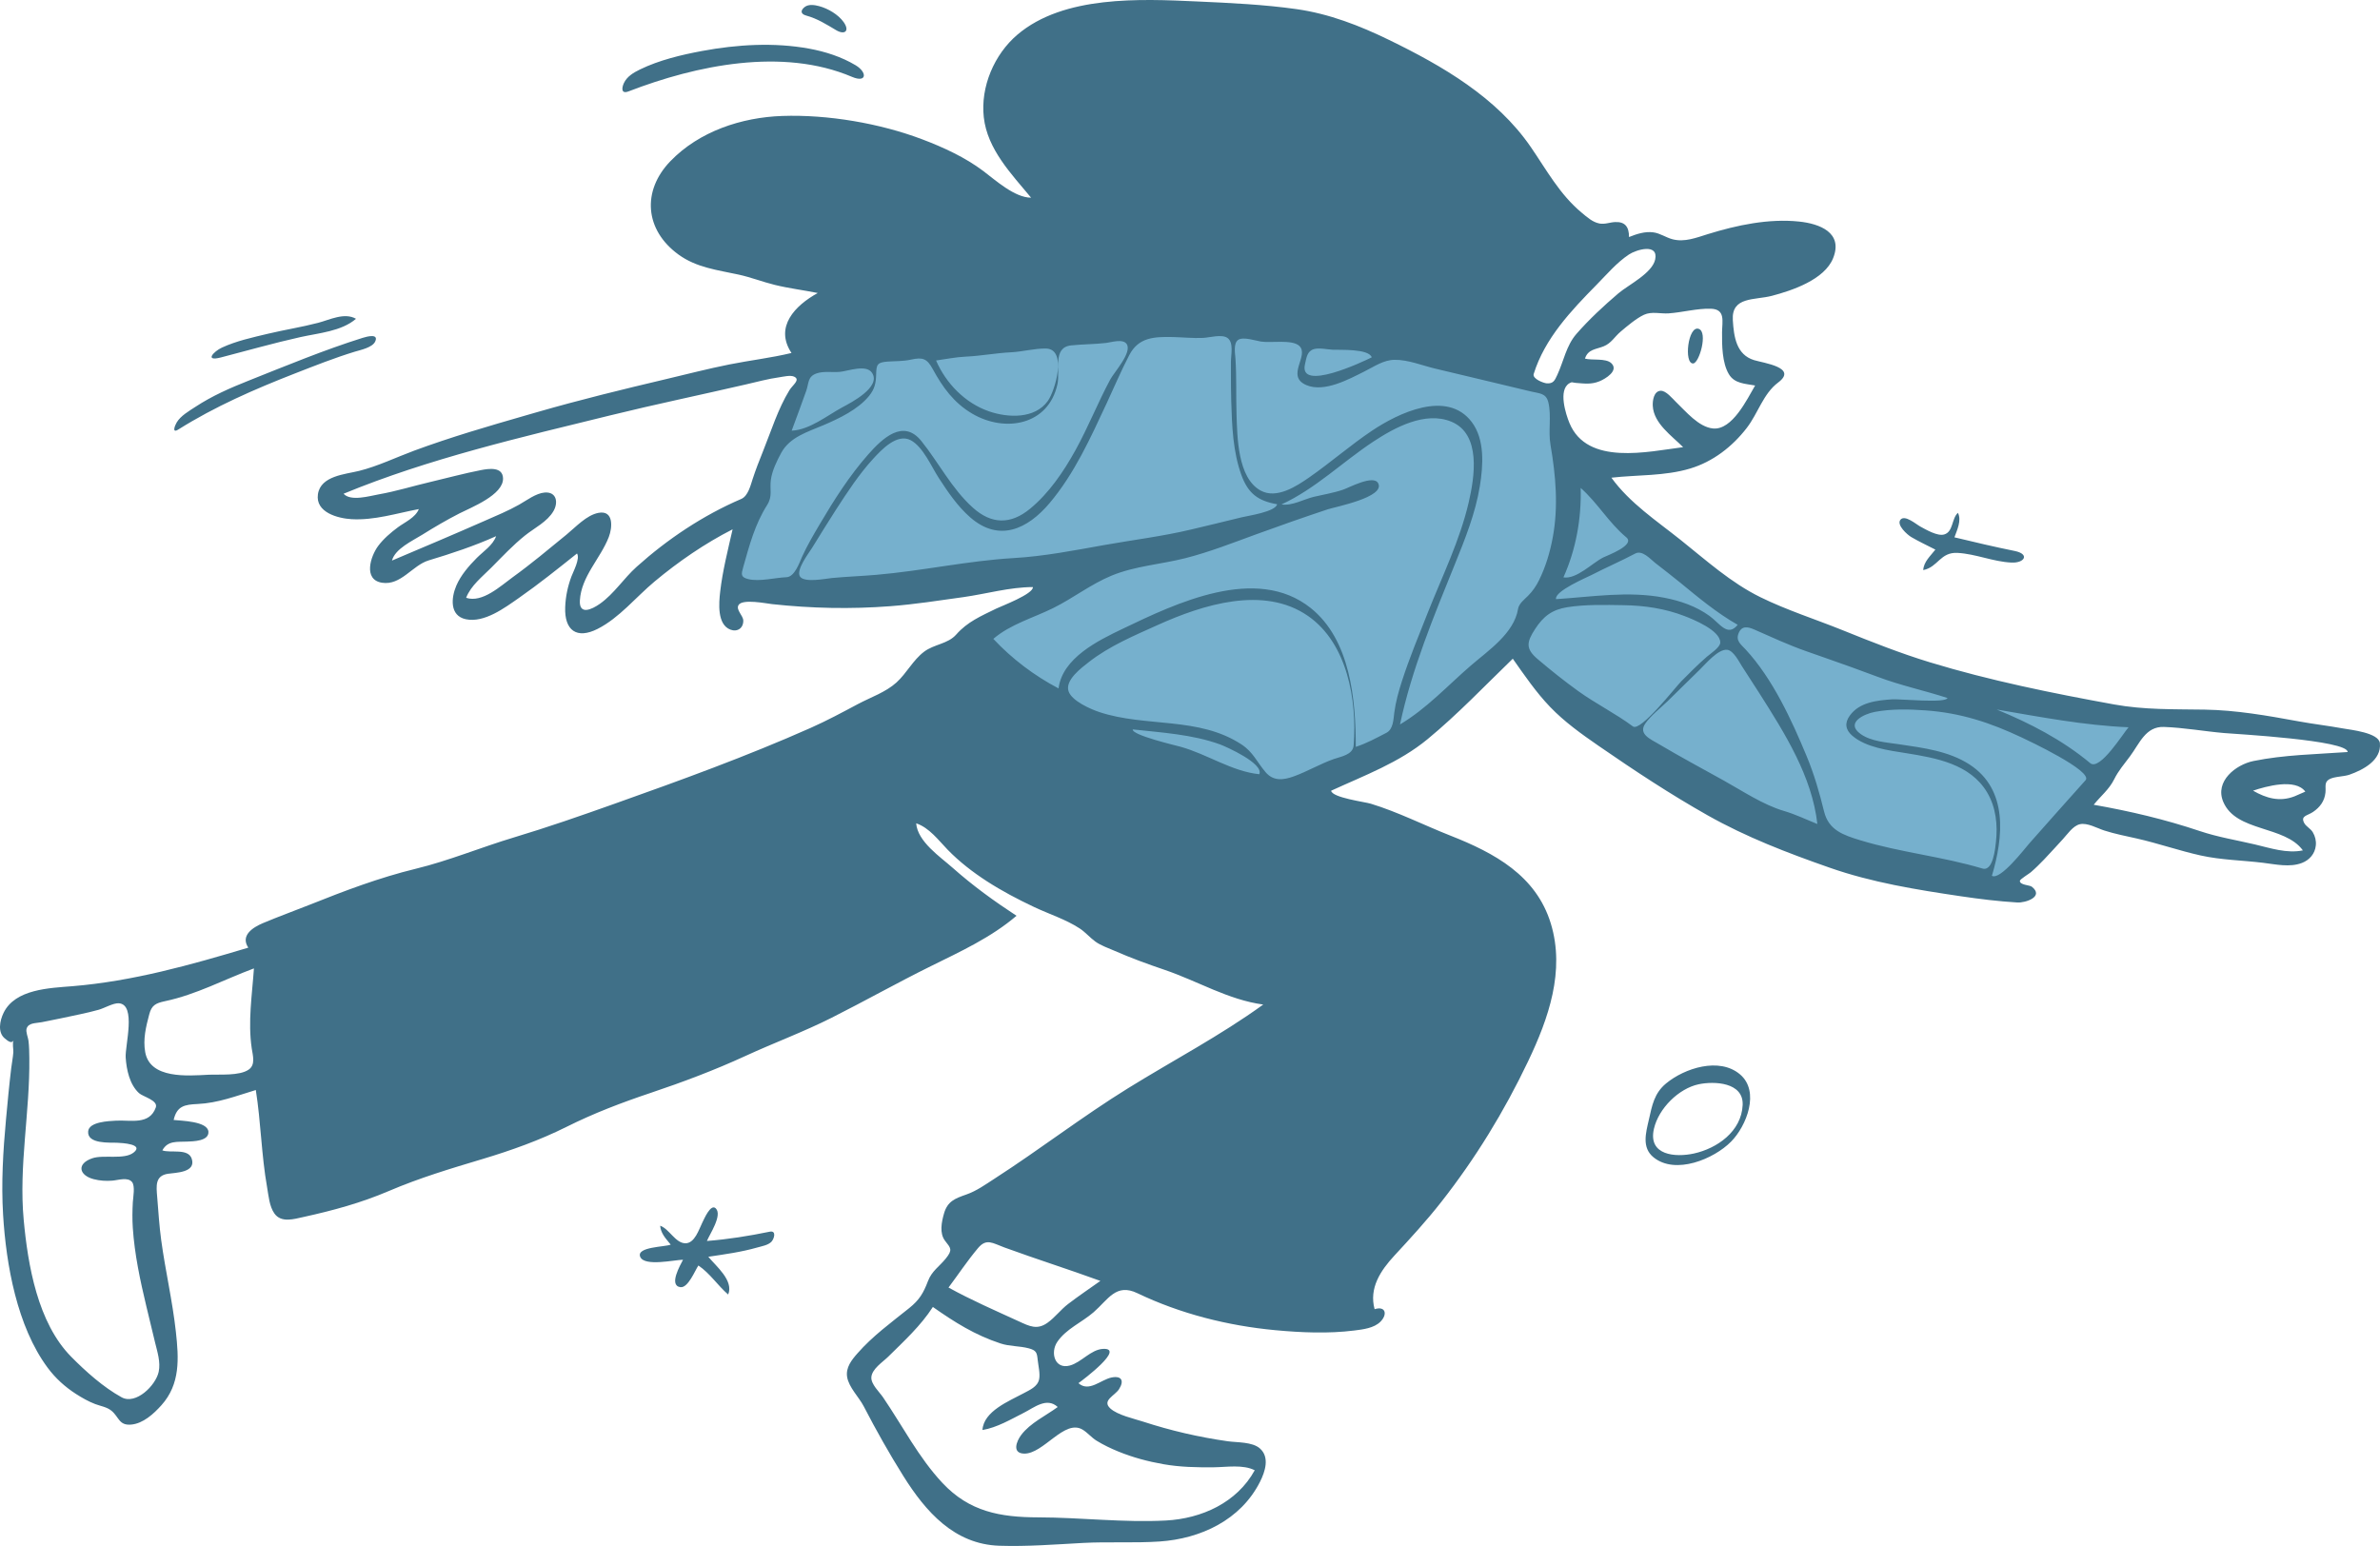 <svg width="956" height="621" viewBox="0 0 956 621" fill="none" xmlns="http://www.w3.org/2000/svg">
<path fill-rule="evenodd" clip-rule="evenodd" d="M294 239.466C299.023 219.935 303.757 199.979 311.21 181.209C315.875 169.463 320.818 157.824 325.769 146.197C326.455 144.583 326.745 143.027 328.081 142.223C329.865 141.15 333.557 141.173 335.57 140.804C364.167 135.559 393.061 131.556 422.05 129.304C455.132 126.734 487.384 127.91 520.118 133.301C548.113 137.911 575.831 144.265 603.247 151.541C607.277 152.61 611.301 153.702 615.317 154.825C617.189 155.348 620.295 155.615 621.927 156.707C625.414 159.041 626.596 168.604 627.903 172.655C629.654 178.086 630.674 185.546 634.049 190.166C639.075 197.042 646.725 203.007 652.955 208.724C674.697 228.675 698.53 246.875 726.609 256.739C770.05 271.999 815.857 281.563 860.858 291.019C861.905 291.239 862.953 291.458 864 291.675C852.351 304.575 840.701 317.475 829.052 330.375C822.484 337.648 815.917 344.92 809.35 352.192C805.973 355.931 806.343 356.598 801.568 355.557C777.639 350.336 753.753 344.644 730.258 337.706C718.74 334.306 707.024 330.775 696.308 325.267C681.558 317.686 667.714 308.314 654.24 298.689C642.195 290.084 630.433 281.082 618.883 271.825C616.606 270.001 608.39 261.204 605.725 261.777C603.427 262.271 599.449 267.501 597.766 269.024C593.315 273.053 588.845 277.063 584.349 281.041C577.192 287.369 569.883 295.12 561.524 299.883C552.715 304.903 542.619 308.323 533.322 312.32C528.136 314.549 522.944 316.77 517.752 318.986C516.396 319.564 514.504 320.822 513.041 320.853C508.713 320.945 502.429 317.427 498.415 316.057C488.103 312.537 477.866 308.793 467.736 304.78C446.106 296.209 422.333 286.897 404.531 271.475C401.425 268.785 398.39 265.773 396.335 262.179C395.622 260.933 394.562 259.198 394.489 257.726C394.373 255.38 395.692 254.92 397.654 253.453C407.78 245.885 418.697 239.289 429.435 232.638C431.958 231.076 434.486 229.52 437.022 227.98L311.561 238.055C305.707 238.526 299.854 238.995 294 239.466Z" fill="#76B0CD"/>
<path fill-rule="evenodd" clip-rule="evenodd" d="M480.821 0.582C494.076 1.187 507.665 1.803 520.805 3.669C533.903 5.527 546.125 10.282 557.964 16.04C579.308 26.42 601.124 39.038 614.852 59.005C621.271 68.341 626.507 78.116 635.367 85.465C637.439 87.183 639.698 89.249 642.449 89.775C644.636 90.193 646.565 89.308 648.707 89.202C652.795 88.999 654.344 91.154 654.344 95.215C657.412 93.99 660.753 92.882 664.1 93.332C666.897 93.709 669.122 95.395 671.808 96.105C676.655 97.385 681.399 95.47 686.009 94.044C697.652 90.442 710.441 87.714 722.674 88.999C730.732 89.846 740.495 93.34 736.323 103.718C732.863 112.327 719.924 116.685 711.751 118.827C704.8 120.649 695.454 119.023 696.041 128.614C696.45 135.308 697.464 142.49 704.58 144.662C708.481 145.853 722.304 147.628 714.232 153.668C708.271 158.129 706.19 165.981 701.656 171.878C695.877 179.394 688.043 185.47 678.885 188.213C668.638 191.283 657.795 190.694 647.269 191.885C654.683 202.115 665.387 209.152 675.13 216.932C685.375 225.112 695.258 234.052 707.115 239.883C717.742 245.11 729.223 248.739 740.199 253.171C751.727 257.826 763.336 262.427 775.235 266.053C799.237 273.368 824.484 278.477 849.161 282.964C861.338 285.179 873.278 284.854 885.579 285.051C898.197 285.253 910.807 287.466 923.193 289.738C929.198 290.841 935.26 291.536 941.264 292.633C944.145 293.16 955.55 294.321 955.958 298.541C956.624 305.413 949.191 309.265 943.748 311.182C941.423 312.001 937.68 311.881 935.667 313.007C933.489 314.225 934.339 316.017 934.09 318.375C933.727 321.801 931.893 324.267 929.082 326.168C926.77 327.732 923.983 327.67 925.577 330.632C926.312 331.997 928.151 332.858 928.999 334.298C929.968 335.941 930.414 337.743 930.217 339.634C929.873 342.944 927.686 345.47 924.635 346.641C919.759 348.512 914.037 347.187 909.043 346.58C900.686 345.564 892.207 345.462 883.961 343.634C875.364 341.728 866.999 338.791 858.393 336.839C853.979 335.838 849.557 334.999 845.244 333.611C842.438 332.709 838.382 330.364 835.393 331.099C832.594 331.786 830.405 335.166 828.575 337.128C826.049 339.835 823.603 342.615 821.036 345.283C819.335 347.051 817.591 348.782 815.733 350.386C815.129 350.907 811.4 353.187 811.348 353.799C811.203 355.528 815.274 355.499 816.146 356.186C821.212 360.19 813.599 362.724 810.314 362.523C802.742 362.061 795.132 361.132 787.633 360.02C769.776 357.371 751.971 354.511 734.898 348.531C718.011 342.615 701.532 336.323 685.913 327.505C670.921 319.042 656.419 309.474 642.258 299.694C635.386 294.948 628.467 290.03 622.664 283.985C616.99 278.072 612.364 271.283 607.658 264.602C596.389 275.485 585.544 286.93 573.439 296.907C561.923 306.397 548.08 311.467 534.686 317.631C535.12 320.432 548.212 322.109 550.602 322.837C561.523 326.159 572.001 331.491 582.622 335.672C600.291 342.628 617.056 351.68 622.941 370.998C628.726 389.992 622.016 409.111 613.832 426.269C604.172 446.525 592.699 465.286 578.829 482.944C572.929 490.456 566.574 497.372 560.099 504.367C554.575 510.336 549.839 517.406 552.154 525.889C556.599 524.501 557.415 527.968 554.507 530.905C551.924 533.514 547.459 534.021 544.009 534.453C533.552 535.764 522.75 535.301 512.281 534.326C493.219 532.551 474.115 527.741 456.857 519.463C448.271 515.345 445.164 521.985 439.26 527.128C434.613 531.174 428.216 533.797 424.685 539.032C421.781 543.339 423.677 550.144 429.71 548.53C434.405 547.274 438.176 542.038 443.148 541.836C451.974 541.478 435.323 554.068 433.192 555.605C437.41 559.376 442.192 554.204 446.445 553.341C450.524 552.512 451.663 554.624 449.489 558.024C447.795 560.675 442.471 562.552 446.011 565.776C448.945 568.447 455.45 569.854 459.052 571.024C470.289 574.678 481.469 577.277 493.168 578.945C496.946 579.483 503.003 579.139 506.065 581.817C510.105 585.349 508.157 591.203 506.113 595.249C498.367 610.577 482.262 618.111 465.722 619.215C455.536 619.893 445.255 619.236 435.035 619.786C423.837 620.388 412.614 621.283 401.392 620.913C383.348 620.319 371.869 607.279 362.874 592.94C357.159 583.829 351.892 574.454 346.945 564.908C345.013 561.178 340.965 557.314 340.277 553.124C339.656 549.351 342.063 546.326 344.402 543.656C350.557 536.632 357.962 531.271 365.197 525.467C369.328 522.153 370.916 519.409 372.756 514.586C374.304 510.526 377.282 508.79 379.903 505.551C382.786 501.987 381.881 501.357 379.632 498.445C377.279 495.395 378.204 490.901 379.192 487.451C380.609 482.5 383.65 481.41 388.19 479.814C392.331 478.361 395.841 475.809 399.512 473.442C417.646 461.75 434.732 448.519 453.091 437.153C471.203 425.939 490.132 416.033 507.418 403.52C493.381 401.633 481.006 394.054 467.764 389.567C460.969 387.264 454.239 384.804 447.664 381.922C445.153 380.821 442.227 379.843 439.987 378.224C437.737 376.598 436.007 374.458 433.648 372.92C428.05 369.267 421.395 367.188 415.375 364.341C408.873 361.267 402.456 357.906 396.415 353.993C390.774 350.34 385.359 346.165 380.669 341.34C376.934 337.496 373.301 332.487 368.011 330.721C368.566 338.086 377.691 344.185 382.692 348.618C390.807 355.81 399.243 361.922 408.314 367.862C398.14 376.578 385.739 382.253 373.825 388.14C360.428 394.759 347.406 402.096 334.064 408.818C322.761 414.512 310.87 418.899 299.382 424.19C286.987 429.898 274.23 434.684 261.297 439.027C249.594 442.957 238.576 447.148 227.532 452.664C216.797 458.027 205.311 462.128 193.826 465.57C180.923 469.437 168.613 473.115 156.202 478.417C145.012 483.197 133.776 486.252 121.933 488.851C118.021 489.71 112.998 491.285 110.258 487.498C108.181 484.628 107.869 480.203 107.273 476.827C104.99 463.911 104.809 450.789 102.755 437.852C94.96 440.204 87.577 443.098 79.352 443.471C74.182 443.706 71.04 444.239 69.752 449.883C72.743 450.221 83.429 450.369 83.718 454.604C83.979 458.425 77.513 458.464 75.22 458.569C71.117 458.756 67.399 458.083 65.209 462.098C68.435 463.29 75.588 461.118 77.017 465.457C78.858 471.054 70.498 471.04 67.49 471.491C62.242 472.277 62.781 476.398 63.141 480.803C63.614 486.598 63.972 492.402 64.755 498.168C66.428 510.489 69.292 522.623 70.649 534.99C71.822 545.683 72.479 555.952 64.836 564.473C61.762 567.9 57.49 571.843 52.66 572.251C47.758 572.664 47.847 569.232 44.796 566.705C42.926 565.157 40.45 564.841 38.247 564.006C35.568 562.991 32.968 561.504 30.561 559.963C26.125 557.124 22.246 553.6 19.109 549.364C6.841 532.79 2.456 508.028 1.241 487.932C0.468 475.154 1.239 462.358 2.412 449.629C3.043 442.774 3.679 435.915 4.508 429.08C4.765 426.962 5.195 424.841 5.354 422.717C5.446 421.501 4.859 419.043 5.48 417.878C4.687 419.365 3.283 418.265 1.888 417.094C-0.992 414.676 -0.105 410.033 1.435 406.854C6.075 397.272 19.982 396.899 29.03 396.155C53.349 394.151 76.454 387.632 99.736 380.667C96.45 375.748 101.618 372.5 105.624 370.81C111.802 368.203 118.181 365.911 124.417 363.421C138.498 357.799 152.286 352.557 167.031 348.969C180.387 345.72 193.311 340.326 206.488 336.372C220.103 332.286 233.472 327.616 246.863 322.858C273.386 313.433 299.933 303.803 325.673 292.37C332.179 289.48 338.395 286.129 344.673 282.786C349.774 280.071 355.761 278.079 360.085 274.157C364.214 270.411 366.686 265.203 371.175 261.801C375.217 258.738 380.746 258.696 384.095 254.891C388.623 249.747 394.029 247.486 400.176 244.469C402.151 243.5 415.152 238.604 414.887 235.825C405.597 235.825 396.06 238.588 386.872 239.875C377.155 241.236 367.445 242.75 357.656 243.503C341.795 244.722 325.941 244.392 310.147 242.673C307.787 242.417 298.318 240.473 296.686 243.004C295.442 244.933 298.535 247.229 298.565 249.301C298.612 252.343 296.16 253.974 293.384 252.917C287.979 250.862 288.771 242.154 289.276 237.735C290.242 229.282 292.392 220.906 294.27 212.624C283.119 218.298 272.531 225.584 262.929 233.591C255.491 239.793 248.775 248.202 240.046 252.623C231.666 256.87 226.683 253.247 227.027 243.899C227.184 239.616 228.052 235.551 229.536 231.562C230.237 229.678 233.116 224.343 231.767 222.335C224.108 228.442 216.5 234.564 208.46 240.17C202.776 244.132 194.537 250.313 187.116 248.74C180.562 247.351 181.203 240.141 183.281 235.283C185.083 231.069 188.32 227.326 191.529 224.108C194.183 221.448 197.955 219.064 199.284 215.377C190.482 219.333 181.419 222.326 172.197 225.105C165.64 227.081 161.056 235.29 153.431 234.077C145.798 232.863 148.837 223.431 151.884 219.33C154.016 216.461 156.966 213.934 159.827 211.814C162.617 209.745 166.861 207.943 168.234 204.501C159.316 206.174 150.351 209.084 141.174 208.548C135.725 208.228 126.629 205.85 127.705 198.526C128.794 191.109 138.671 190.541 144.225 189.158C151.797 187.271 159.044 183.73 166.351 181.029C181.092 175.579 196.12 171.208 211.202 166.864L215.966 165.492C232.99 160.586 250.11 156.408 267.345 152.332C275.864 150.318 284.353 148.121 292.939 146.402C301.245 144.739 309.684 143.776 317.927 141.789C310.98 131.304 319.392 122.688 328.476 117.699C322.715 116.534 316.856 115.833 311.145 114.422C306.267 113.216 301.566 111.364 296.652 110.297C288.208 108.464 279.774 107.5 272.565 102.272C258.942 92.391 257.784 76.667 269.262 64.769C280.847 52.761 297.849 47.138 314.212 46.579C332.527 45.955 353.366 49.504 370.504 55.988C378.923 59.173 387.688 63.223 394.905 68.647C399.814 72.337 407.577 79.408 414.166 79.408C406.274 69.865 396.59 59.997 395.165 47.073C393.815 34.838 399.366 21.832 408.681 13.918C427.292 -1.891 458.004 -0.46 480.821 0.582ZM374.716 525C369.858 532.554 363.14 538.687 356.797 544.957C354.609 547.119 350.218 549.87 350.006 553.257C349.835 556.023 353.228 559.133 354.71 561.306C362.546 572.799 368.999 585.493 378.57 595.701C389.389 607.236 401.737 609.479 417.057 609.511C434.067 609.549 451.304 611.677 468.284 610.78C482.669 610.02 496.847 603.616 504 590.597C499.34 588.196 492.71 589.341 487.659 589.395C480.773 589.467 474.051 589.343 467.248 588.146C461.082 587.061 454.989 585.432 449.189 583.055C446.188 581.825 443.22 580.418 440.457 578.708C438.433 577.458 436.913 575.542 434.925 574.314C427.594 569.788 419.129 584.179 411.293 583.902C406.494 583.734 408.231 579.014 410.228 576.373C413.833 571.605 420.121 568.663 424.869 565.187C420.449 561.118 415.455 565.385 411.246 567.511C405.984 570.169 400.517 573.432 394.638 574.43C395.078 566.854 405.385 562.793 411.071 559.712C413.601 558.34 416.772 557.068 417.395 554.052C417.864 551.784 417.062 548.559 416.824 546.268C416.523 543.356 416.3 542.426 413.199 541.605C409.439 540.609 405.651 540.897 401.884 539.654C391.573 536.249 383.553 531.196 374.716 525ZM39.635 405.614C37.117 406.312 34.573 406.916 32.016 407.455C26.954 408.523 21.886 409.632 16.807 410.601C14.259 411.087 11.431 410.779 10.68 413.21C10.294 414.456 11.265 416.696 11.432 417.99C11.731 420.324 11.75 422.691 11.778 425.043C12.044 446.704 7.515 468.24 9.509 489.899C11.193 508.205 15.135 531.352 28.584 544.986C34.388 550.87 41.53 557.26 48.839 561.281C54.568 564.433 62.572 556.523 63.742 551.047C64.581 547.123 63.182 542.982 62.272 539.199C61.104 534.352 59.921 529.507 58.766 524.657C56.297 514.306 54.052 503.857 53.343 493.216C53.11 489.72 53.16 486.352 53.358 482.871C53.464 480.981 54.355 476.426 53.032 474.807C51.322 472.713 47.414 474.081 45.1 474.259C42.563 474.456 40.087 474.305 37.609 473.657C31.709 472.115 30.675 467.427 37.117 465.255C41.614 463.739 49.836 465.936 53.614 463.018C58.054 459.589 49.081 459.119 46.986 459.029C44.196 458.911 34.942 459.641 35.414 454.441C35.764 450.587 43.73 450.33 46.517 450.166C52.472 449.817 60.006 452.046 62.58 444.868C63.611 441.992 57.401 440.532 55.843 439.106C52.055 435.64 50.814 429.697 50.488 424.829C50.168 420.041 54.881 403.445 47.7 403.006C45.495 402.872 41.83 405.005 39.635 405.614ZM392.815 501.393C388.589 506.425 384.936 511.936 381 517.195C390.232 522.288 399.675 526.385 409.221 530.764C413.562 532.757 416.605 534.336 420.806 531.316C423.82 529.149 426.08 526.07 429.021 523.817C433.249 520.581 437.666 517.615 442 514.53C429.213 509.865 416.23 505.771 403.447 501.096C398.666 499.348 396.267 497.282 392.815 501.393ZM287.526 485.412C290.26 488.184 284.996 495.864 283.959 498.493C292.438 497.821 300.846 496.484 309.172 494.764C312.007 494.179 310.962 497.63 309.901 498.768C308.59 500.177 305.965 500.603 304.211 501.105C297.758 502.954 291.138 503.845 284.516 504.832C287.546 508.56 294.839 514.393 292.491 520C288.255 516.351 285.21 511.495 280.525 508.34C279.172 510.359 276.364 517.481 273.286 517.045C268.455 516.36 273.349 508.037 274.36 506.033C271.106 506.033 258.881 508.887 257.175 504.884C255.43 500.787 267.227 500.919 269.408 499.952L269.002 499.456L268.594 498.963C266.963 496.998 265.397 495.06 265.176 492.362C268.824 493.618 271.26 499.333 275.269 499.416C279.07 499.495 280.767 493.784 282.122 491.079C282.892 489.541 285.507 483.364 287.526 485.412ZM698.898 431.542C707.072 438.435 701.519 452.339 695.334 458.59C688.404 465.592 672.976 472.025 664.192 464.887C659.384 460.98 661.119 455.019 662.304 449.823C663.619 444.048 664.438 439.179 669.222 435.216C676.665 429.051 690.605 424.549 698.898 431.542ZM682.305 435.548C674.331 437.243 666.249 445.209 664.354 453.42C661.868 464.186 673.047 464.973 680.411 463.355C689.675 461.32 699.517 454.528 699.99 443.874C700.397 434.68 688.502 434.23 682.305 435.548ZM102 389C90.058 393.444 78.833 399.524 66.303 402.161C62.48 402.966 60.909 403.846 59.964 407.407C58.64 412.392 57.385 417.444 58.33 422.652C60.293 433.465 75.343 432.14 83.7 431.716C87.991 431.498 96.243 432.282 99.966 429.605C102.685 427.651 101.544 423.984 101.12 421.131C99.535 410.462 101.264 399.662 102 389ZM753.096 285.96C748.7 286.789 741.098 290.372 747.402 294.864C751.607 297.859 757.867 298.223 762.807 298.963C772.458 300.408 782.761 301.657 791.135 307.1C806.654 317.186 804.753 336.219 800.111 351.796C803.454 353.764 813.274 340.894 815.124 338.801C822.628 330.31 830.162 321.845 837.727 313.408C840.965 309.8 814.422 297.337 812.037 296.215C799.428 290.284 787.659 286.379 773.516 285.361C766.809 284.878 759.734 284.709 753.096 285.96ZM698.353 254.39C697.148 257.427 699.259 258.803 701.198 260.901C712.04 272.629 719.675 289.227 725.712 303.785C728.722 311.045 730.831 318.365 732.695 325.971C734.524 333.434 740.333 335.428 747.294 337.546C763.327 342.426 780.205 344.06 796.294 348.88C800.605 350.171 801.451 340.695 801.721 338.292C802.491 331.454 801.776 324.318 798.182 318.291C791.389 306.898 777.77 304.476 765.622 302.535C758.676 301.425 749.522 300.28 744.024 295.531C741.265 293.147 740.874 290.413 743.026 287.452C746.95 282.051 753.859 281.357 760.032 280.916C763.039 280.702 781.655 282.583 782.263 280.381C772.994 277.361 763.48 275.369 754.347 271.916C747.223 269.221 740.041 266.677 732.852 264.155L725.662 261.635C718.35 259.072 711.656 255.953 704.641 252.867C702.006 251.708 699.589 251.278 698.353 254.39ZM855.579 303.801C853.258 306.923 850.955 309.543 849.215 313.05C847.184 317.141 843.816 319.751 841 323.264C855.625 325.844 869.575 329.121 883.665 333.847C890.899 336.274 898.372 337.473 905.772 339.211C911.979 340.669 918.594 342.93 925.022 341.593C917.701 331.506 898.176 334.295 893.036 322.078C889.538 313.768 898.134 307.139 905.164 305.696C917.442 303.178 930.53 302.983 943 302.086C943.131 297.316 897.863 294.846 893.388 294.459C885.44 293.772 877.146 292.282 869.213 292.007C861.851 291.751 859.445 298.605 855.579 303.801ZM682.841 268.911C678.481 273.125 674.213 277.431 669.856 281.651C666.993 284.425 663.113 287.38 660.856 290.685C657.974 294.905 663.022 296.934 666.385 298.931C674.877 303.973 683.652 308.679 692.292 313.475C700.054 317.785 708.127 323.269 716.695 325.79C721.277 327.138 725.58 329.231 730 331C727.868 311.868 716.881 294.49 706.749 278.54C704.422 274.877 702.019 271.266 699.693 267.604C698.521 265.761 696.346 261.41 693.888 261.035C690.256 260.478 685.043 266.783 682.841 268.911ZM905 317.606C910.311 320.649 915.635 322.195 921.626 319.896C923.099 319.295 924.559 318.659 926 317.989C922.008 312.546 910.202 315.864 905 317.606ZM465.106 251.023C455.69 255.267 445.62 259.495 437.433 265.898C434.41 268.262 427.656 273.227 429.236 277.731C430.589 281.587 438.066 284.871 441.615 286.046C460.292 292.228 481.548 287.731 498.745 299.075C503.399 302.145 504.916 306.157 508.374 310.194C511.5 313.844 515.457 313.391 519.659 311.876C525.176 309.887 530.26 306.84 535.799 304.887C538.632 303.889 543.444 303.227 543.739 299.406C545.124 281.392 541.281 258.443 525.4 247.422C507.573 235.05 482.981 242.967 465.106 251.023ZM455.009 293C454.553 295.284 472.224 299.419 474.143 299.948C484.813 302.887 494.781 309.873 505.834 311C507.756 306.715 492.446 299.892 490.025 299.012C478.976 295 466.612 294.272 455.009 293ZM802 285C815.396 290.489 828.381 297.21 839.61 306.556C843.483 309.779 852.893 294.484 855 292.139C837.157 291.397 819.573 287.993 802 285ZM551.618 177.407C539.199 185.61 528.383 196.337 514.748 202.625C519.015 203.297 523.673 200.535 527.747 199.566C531.715 198.623 535.728 198.001 539.59 196.666C541.963 195.845 551.762 190.549 553.601 194.139C556.475 199.746 536.238 203.625 533.36 204.581C523.643 207.81 513.99 211.192 504.373 214.706C495.057 218.109 485.748 221.772 476.122 224.216C466.346 226.699 455.979 227.338 446.58 231.194C438.269 234.603 431.125 240.245 423.108 244.227C415.068 248.22 405.93 250.69 399 256.633C406.536 264.674 415.448 271.408 425.198 276.534C426.76 264.271 441.134 257.289 450.969 252.575C472.409 242.299 504.608 226.803 526.461 244.217C542.432 256.944 544.596 281.094 544.596 300C548.922 298.623 552.872 296.432 556.891 294.363C559.674 292.93 559.706 288.94 560.056 286.275C560.629 281.911 561.809 277.684 563.165 273.497C566.163 264.236 569.917 255.2 573.494 246.152C579.283 231.516 586.418 217.081 589.976 201.683C592.298 191.634 595.061 174.362 582.944 169.374C572.46 165.059 560.13 171.785 551.618 177.407ZM497.383 136.505C495.358 137.862 496.114 141.933 496.252 143.975C496.754 151.402 496.44 158.86 496.688 166.3C496.99 175.366 497.057 191.99 506.406 197.074C512.801 200.55 520.754 195.341 525.857 191.793C534.492 185.793 542.413 178.825 551.168 172.968C561.545 166.023 581.21 156.417 591.141 169.481C596.515 176.551 595.761 187.086 594.421 195.312C592.651 206.165 588.517 216.459 584.409 226.602C575.925 247.546 567.071 268.831 562.353 291C573.11 284.608 581.475 275.395 590.863 267.302C597.821 261.303 608.156 254.413 609.762 244.637C610.125 242.429 612.263 240.856 613.733 239.379C615.647 237.456 616.995 235.509 618.207 233.057C620.883 227.639 622.622 221.789 623.718 215.861C626.018 203.425 624.922 191.046 622.801 178.683C621.842 173.092 623.25 167.093 621.946 161.643C621.041 157.859 618.371 158.083 614.818 157.222C602.023 154.123 589.203 151.118 576.4 148.047C571.2 146.799 565.546 144.458 560.146 144.536C555.715 144.6 551.992 147.242 548.167 149.156C541.888 152.298 531.905 157.794 524.695 154.67C516.292 151.029 526.084 142.809 521.87 138.92C518.982 136.253 510.347 137.852 506.43 137.19C504.283 136.827 499.352 135.186 497.383 136.505ZM629.606 243.903C623.495 244.866 619.957 247.516 616.591 252.716C613.171 258.002 612.764 260.619 617.641 264.755C622.9 269.215 628.403 273.621 633.986 277.637C641.064 282.729 648.914 286.583 655.909 291.799C658.972 294.084 672.876 276.175 675.288 273.719C678.617 270.332 682.032 266.935 685.603 263.816C686.908 262.677 690.998 260.034 691 258.096C691.005 253.198 680.14 248.815 676.645 247.466C668.812 244.446 660.601 243.226 652.255 243.1C644.857 242.988 636.934 242.747 629.606 243.903ZM656.837 222.353C651.1 225.399 645.108 227.966 639.334 230.949C637.286 232.006 624.372 237.431 625.024 240.673C639.557 239.752 654.026 237.293 668.513 240.106C675.019 241.37 681.218 243.488 686.655 247.396C690.772 250.355 693.912 256.04 698 250.98C689.653 246.251 682.137 239.982 674.735 233.895C671.496 231.231 668.162 228.725 664.874 226.133C662.918 224.592 659.693 220.838 656.837 222.353ZM313.079 151.54C308.533 152.178 304.102 153.383 299.637 154.417C281.549 158.606 263.393 162.367 245.353 166.8C209.369 175.641 172.311 184.167 138 198.332C140.885 201.52 148.529 199.211 152.109 198.585C159.118 197.361 165.919 195.222 172.843 193.607C179.615 192.028 186.412 190.145 193.24 188.829C196.385 188.223 201.933 187.425 202.059 192.139C202.239 198.823 189.253 203.821 184.486 206.264C179.389 208.876 174.455 211.763 169.603 214.801C165.767 217.203 158.693 220.404 157.449 225.177C169.897 219.904 182.352 214.652 194.722 209.202C199.382 207.148 204.103 205.214 208.54 202.708C211.497 201.038 215.304 198.107 218.806 197.844C223.549 197.486 224.335 201.792 222.337 205.266C219.836 209.615 214.676 212.069 210.88 215.112C206.042 218.993 201.76 223.57 197.403 227.963C193.787 231.61 189.13 235.2 187.242 240.13C193.743 242.304 201.13 235.335 205.907 231.89C213.415 226.477 220.407 220.589 227.569 214.739C231.233 211.746 235.601 206.899 240.423 206.006C246.534 204.873 246.028 211.859 244.546 215.71C241.233 224.318 233.479 231.495 232.924 241.199C232.583 247.173 237.644 244.899 241.02 242.503C246.706 238.467 250.554 232.317 255.714 227.689C268.141 216.541 282.365 207.032 297.737 200.428C300.488 199.246 301.477 195.003 302.314 192.453C303.562 188.647 304.998 184.957 306.498 181.237C309.786 173.088 312.481 164.281 317.087 156.754C318.371 154.655 321.685 152.515 318.944 151.28C317.454 150.61 314.618 151.324 313.079 151.54ZM444.3 137.756C439.644 138.299 434.931 138.25 430.266 138.742C422.652 139.544 425.973 148.805 424.747 154.385C421.136 170.811 403.723 173.913 390.528 166.164C383.105 161.803 378.648 155.553 374.656 148.242C372.381 144.074 370.685 143.404 365.977 144.447C362.746 145.163 359.806 145.011 356.519 145.249C352.383 145.549 352.022 146.426 351.937 150.362C351.863 153.857 351.36 156.279 349.033 159.111C344.597 164.504 337.159 168.055 330.823 170.765C324.475 173.481 317.284 175.5 313.798 181.919C312.041 185.155 310.157 189.018 309.648 192.697C309.093 196.716 310.456 199.21 308.112 202.917C303.24 210.625 301.007 219.047 298.543 227.807C297.74 230.66 297.423 231.834 300.538 232.619C305.008 233.745 311.356 232.036 315.943 231.856C319.215 231.728 321.126 225.959 322.19 223.622C324.257 219.076 326.793 214.772 329.332 210.471C335.086 200.726 341.239 191.046 348.756 182.531C354.429 176.105 362.805 168.105 370.069 177.135C377.149 185.936 382.252 196.243 390.766 203.915C398.255 210.662 405.972 210.77 413.738 204.375C421.385 198.079 427.196 189.49 431.948 180.92C437.088 171.653 440.964 161.759 445.973 152.436C447.543 149.514 454.794 141.609 452.585 138.223C451.093 135.936 446.394 137.512 444.3 137.756ZM483.294 135.734C479.195 135.928 475.071 135.468 470.973 135.386C463.555 135.239 457.351 135.498 453.626 142.606C450.338 148.879 447.537 155.552 444.536 161.975C438.017 175.928 431.621 190.205 421.613 202.079C412.746 212.598 401.29 217.898 389.755 207.849C384.641 203.393 380.755 197.645 377.085 191.994C374.143 187.465 370.785 179.493 365.856 176.852C360.36 173.908 354.068 180.661 350.708 184.326C345.059 190.487 340.338 197.732 335.804 204.728C332.516 209.802 329.367 214.983 326.171 220.117C324.875 222.199 319.598 229.008 321.354 231.602C323.116 234.202 331.713 232.424 334.2 232.186C340.139 231.62 346.071 231.416 352.013 230.904C370.496 229.315 388.705 225.254 407.235 224.17C419.442 223.455 431.469 221.096 443.484 218.953C455.167 216.869 466.926 215.447 478.484 212.693C485.28 211.073 492.088 209.452 498.871 207.772C501.218 207.191 512.311 205.606 513 202.556C505.362 201.223 501.351 198.26 498.643 190.809C495.251 181.476 494.856 171.076 494.567 161.243C494.456 157.46 494.438 153.675 494.435 149.891L494.435 145.351C494.434 142.637 495.606 137.712 493.16 135.83C490.896 134.088 485.917 135.609 483.294 135.734ZM634.929 196C635.25 208.297 633.051 220.691 628 231.926C633.284 232.772 639.569 226.143 644.002 223.923C645.71 223.067 657.015 218.959 653.229 215.818C646.265 210.042 641.699 201.972 634.929 196ZM786.462 206C788.012 209.058 786.097 212.939 785.061 215.839C793.124 217.777 801.155 219.68 809.279 221.325C815.402 222.564 813.265 226.236 807.951 225.983C800.559 225.631 793.682 222.5 786.327 222.093C779.321 221.706 778.496 227.822 772.523 229C772.726 225.635 775.448 223.298 777.404 220.773C774.18 219.119 770.887 217.582 767.76 215.759C766.14 214.816 761.665 210.858 763.388 208.755C765.128 206.632 769.688 210.61 771.311 211.486C773.618 212.732 778.223 215.477 780.937 214.69C784.655 213.611 783.881 208.274 786.462 206ZM670.279 125.877C667.008 126.104 663.45 125.004 660.351 126.443C657.262 127.879 653.575 131.022 650.992 133.201C648.491 135.311 647.247 137.873 644.137 139.119C641.031 140.364 637.848 140.254 636.651 144.052C639.469 144.825 645.001 143.8 647.208 145.871C650.419 148.885 644.817 152.202 642.493 153.151C639.16 154.511 636.434 154.069 633.027 153.814C631.544 153.704 631.558 153.248 630.343 153.983C625.839 156.705 628.955 166.39 630.417 169.924C637.566 187.217 661.993 181.393 676.08 179.622C671.598 175.107 664.256 170.125 663.886 163.033C663.775 160.921 664.299 157.147 667.011 156.971C669.179 156.831 671.781 160.106 673.131 161.397C677.134 165.222 682.312 171.567 688.1 172.116C695.838 172.85 701.791 160.318 705 154.853C701.056 154.112 696.735 154.155 694.442 150.286C691.717 145.687 691.669 138.641 691.717 133.464C691.758 129.056 693.163 124.233 687.27 124.016C681.84 123.817 675.761 125.497 670.279 125.877ZM150.708 137.184C149.58 139.643 144.681 140.607 142.53 141.265C134.349 143.763 126.361 146.937 118.385 150.05C102.283 156.335 86.357 163.277 71.653 172.513C68.906 174.241 70.252 170.909 70.965 169.708C72.565 167.015 75.927 165.109 78.438 163.46C85.233 158.994 92.43 155.857 99.943 152.87C114.977 146.894 130.24 140.557 145.659 135.717C147.447 135.155 152.222 133.88 150.708 137.184ZM337.457 149.361C334.468 149.67 330.967 148.991 328.092 149.966C324.346 151.237 324.964 153.808 323.855 156.97C321.975 162.338 319.962 167.661 318 173C325.263 172.661 332.219 166.912 338.375 163.603C341.86 161.729 353.974 155.512 350.321 149.819C348.008 146.217 340.775 149.017 337.457 149.361ZM420.118 140.003C415.62 139.922 410.675 141.284 406.123 141.51C400.02 141.813 394.01 142.974 387.914 143.255C383.904 143.44 379.967 144.264 376 144.804C379.947 153.948 387.651 161.946 397.332 165.258C404.969 167.871 415.657 168.315 420.875 161.084C423.877 156.925 428.781 140.16 420.118 140.003ZM654.309 102.233C649.405 105.491 645.474 110.159 641.378 114.324C631.116 124.755 620.497 135.923 616.055 150.221C615.445 152.18 620.072 153.911 621.324 153.987C623.97 154.147 624.508 152.812 625.548 150.576C628.119 145.041 629.104 138.856 633.217 134.136C638.23 128.381 644.265 122.77 650.083 117.826C654.037 114.466 663.727 109.736 664.863 104.181C666.207 97.615 657.279 100.261 654.309 102.233ZM527.805 140.229C525.031 141.036 524.811 143.602 524.177 146.367C521.628 157.475 547.41 145.355 551 143.539C549.806 139.973 538.056 140.623 535.334 140.483C533.215 140.375 529.853 139.633 527.805 140.229ZM680.102 145.999C676.281 146.146 678.043 130.542 682.386 132.111C686.111 133.458 682.551 145.903 680.102 145.999ZM143 128.057C137.15 133.106 127.965 133.783 120.692 135.404C109.974 137.792 99.349 140.836 88.718 143.583C82.005 145.317 85.784 141.181 89.146 139.627C94.925 136.955 101.468 135.531 107.645 134.061C114.332 132.469 121.166 131.406 127.815 129.67C132.42 128.467 138.357 125.39 143 128.057ZM324.999 19.535C331.5 20.728 337.99 22.808 343.689 26.213C348.408 29.032 348.22 33.419 342.239 30.874C314.339 18.999 279.718 26.192 252.473 36.707C249.467 37.867 249.691 35.337 250.6 33.387C251.85 30.7 254.524 29.14 257.09 27.893C264.801 24.144 273.69 22.023 282.074 20.466C296.048 17.87 310.96 16.958 324.999 19.535ZM329.076 2.478C332.621 3.439 336.694 5.824 338.862 8.85C341.4 12.39 339.382 14.2 335.861 12.118C331.931 9.794 328.337 7.477 323.827 6.249C321.446 5.602 321.542 4.109 323.252 2.798C324.853 1.571 327.338 2.006 329.076 2.478Z" fill="#407088"/>
</svg>
